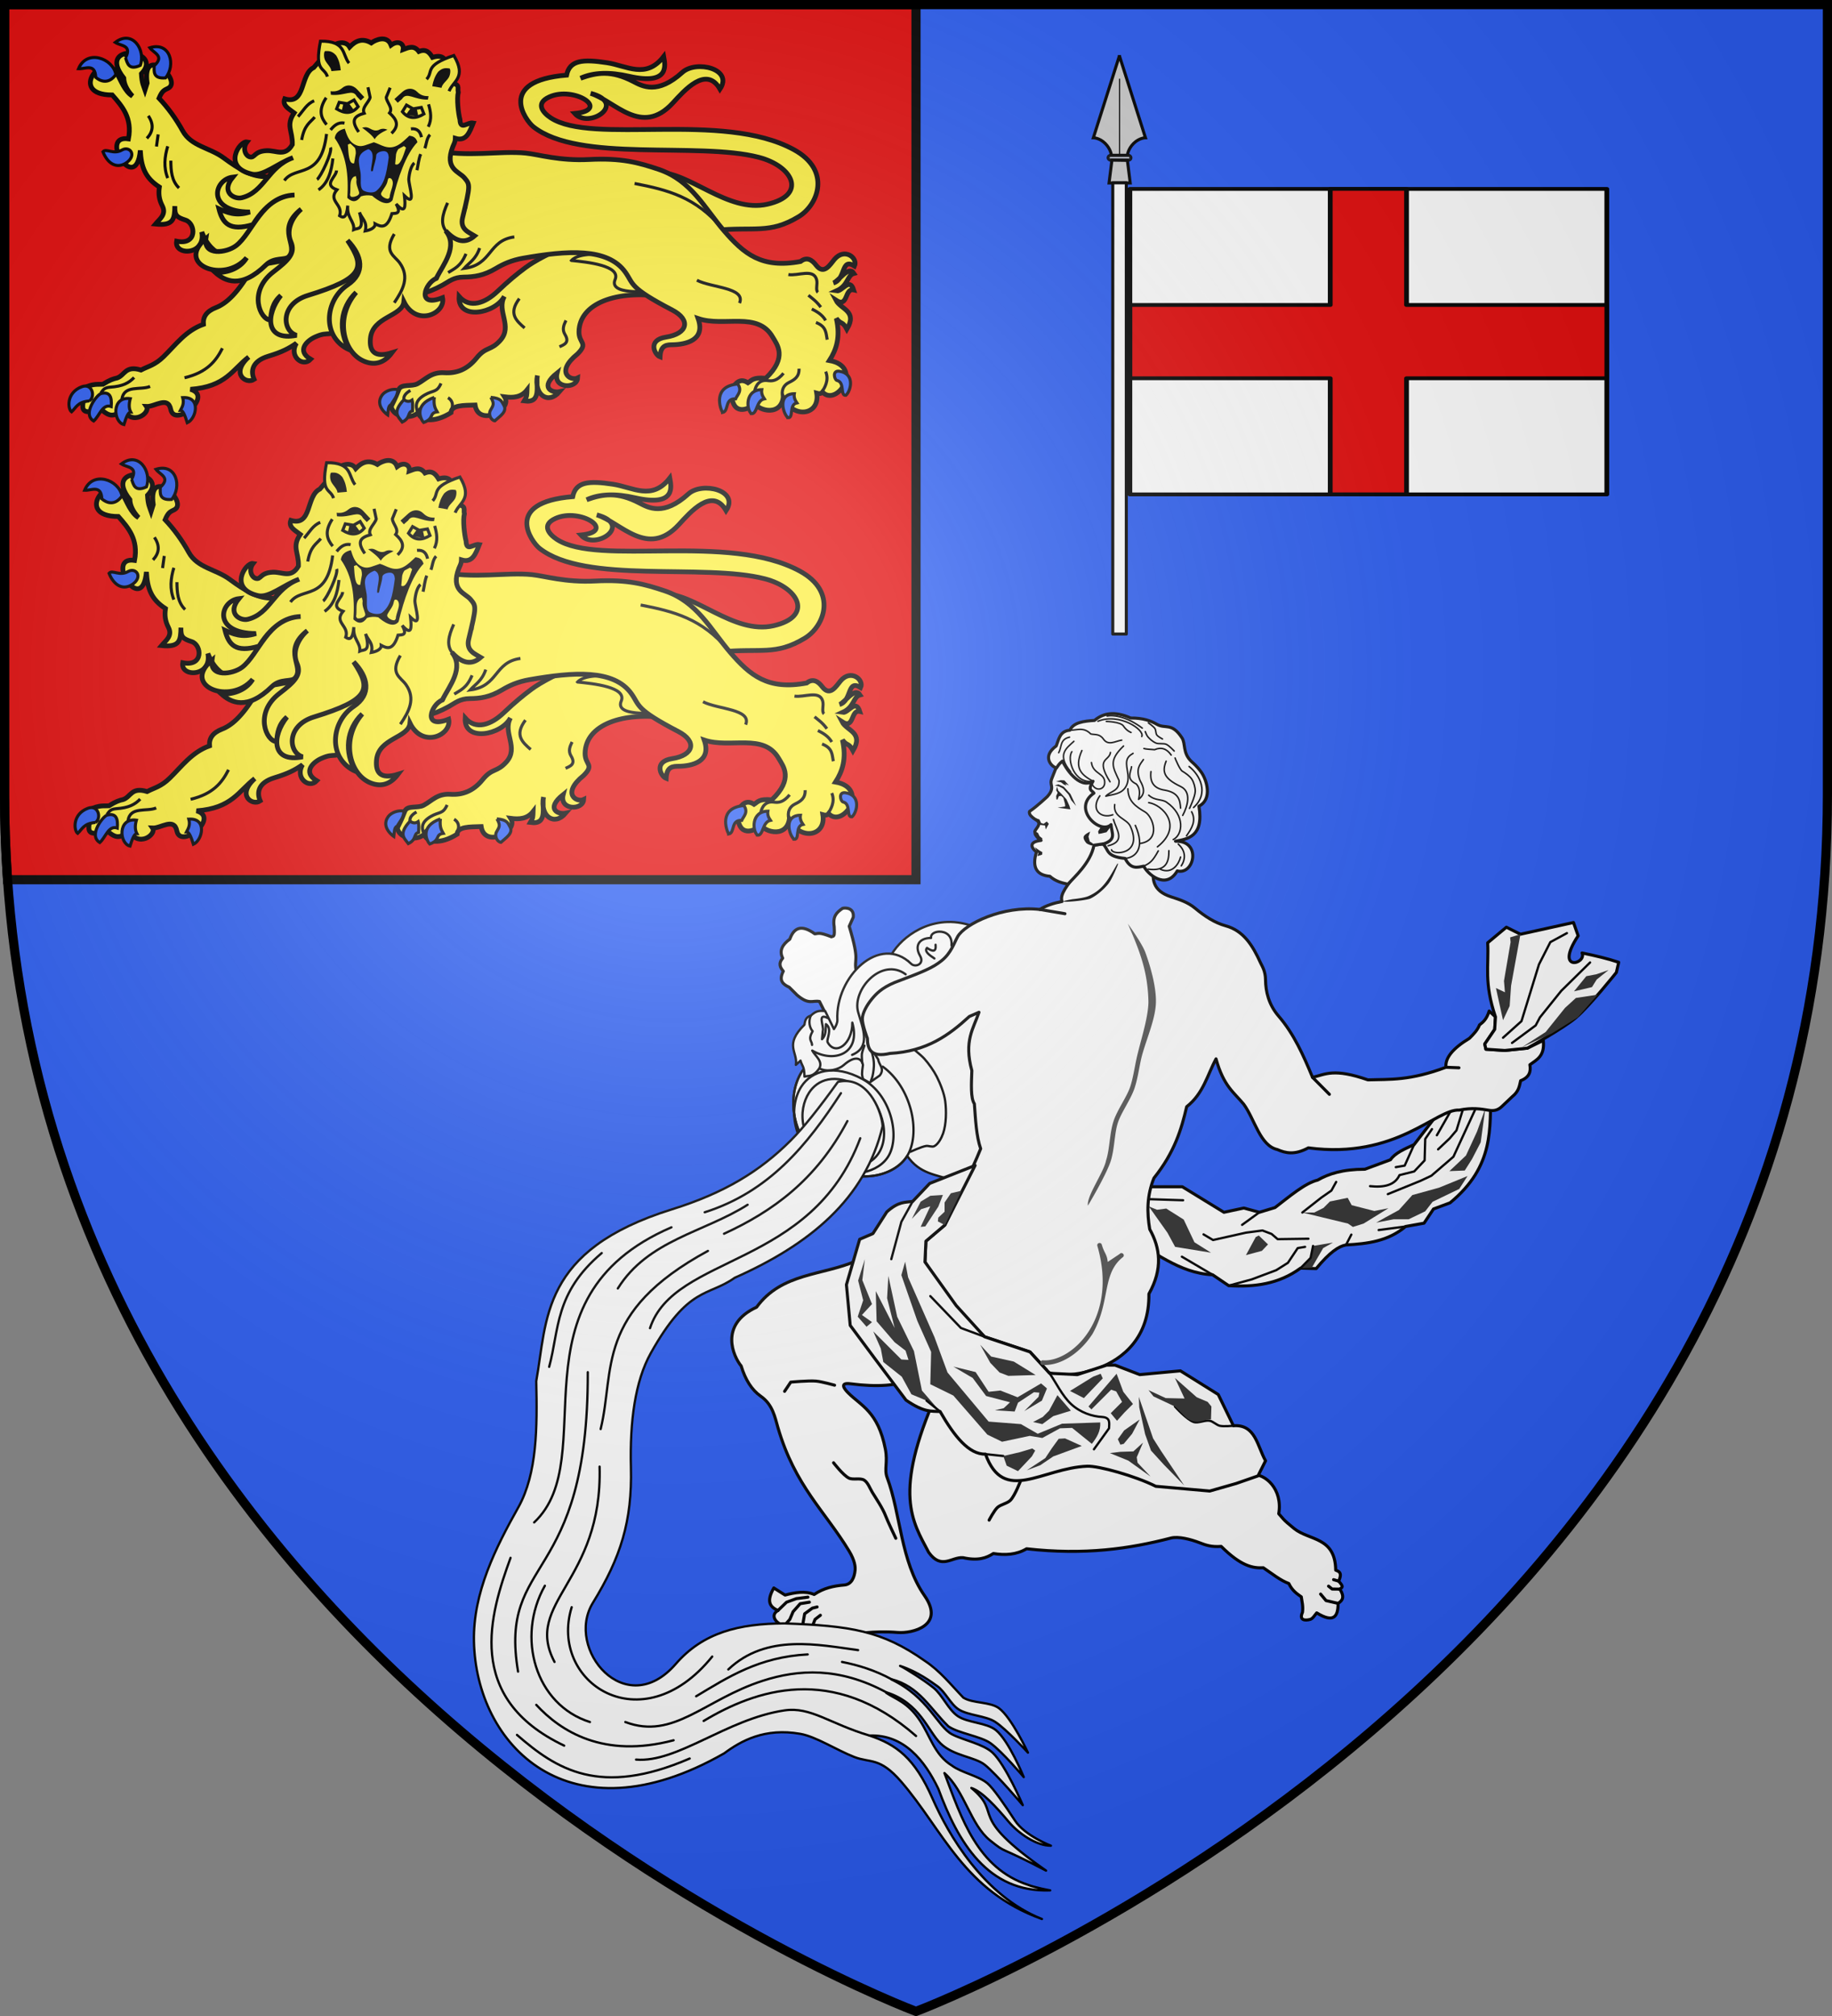 <svg xmlns="http://www.w3.org/2000/svg" xmlns:xlink="http://www.w3.org/1999/xlink" width="600" height="660" version="1.0"><rect width="100%" height="100%" fill="#808080" stroke="none"/><defs><g id="b"><path id="a" d="M0 0v1h.5z" transform="rotate(18 3.157 -.5)"/><use xlink:href="#a" width="810" height="540" transform="scale(-1 1)"/></g><g id="c"><use xlink:href="#b" width="810" height="540" transform="rotate(72)"/><use xlink:href="#b" width="810" height="540" transform="rotate(144)"/></g><g id="f"><path id="e" d="M0 0v1h.5z" transform="rotate(18 3.157 -.5)"/><use xlink:href="#e" width="810" height="540" transform="scale(-1 1)"/></g><g id="g"><use xlink:href="#f" width="810" height="540" transform="rotate(72)"/><use xlink:href="#f" width="810" height="540" transform="rotate(144)"/></g><path id="j" d="M-298.5-298.5h597V-40C298.5 246.31 0 358.5 0 358.5S-298.5 246.31-298.5-40z"/><path id="d" d="M2.922 27.673c0-5.952 2.317-9.844 5.579-11.013 1.448-.519 3.307-.273 5.018 1.447 2.119 2.129 2.736 7.993-3.483 9.121.658-.956.619-3.081-.714-3.787-.99-.524-2.113-.253-2.676.123-.824.552-1.729 2.106-1.679 4.108z"/><radialGradient id="h" cx="-80" cy="-80" r="405" gradientUnits="userSpaceOnUse"><stop offset="0" style="stop-color:#fff;stop-opacity:.31"/><stop offset=".19" style="stop-color:#fff;stop-opacity:.25"/><stop offset=".6" style="stop-color:#6b6b6b;stop-opacity:.125"/><stop offset="1" style="stop-color:#000;stop-opacity:.125"/></radialGradient></defs><path d="M-298.5-298.5h597V-40C298.5 246.31 0 358.5 0 358.5S-298.5 246.31-298.5-40z" style="fill:#2b5df2" transform="translate(300 300)"/><path d="M-298.5-298.5V-40c0 9.525.33 18.858.969 28H0v-286.5z" style="fill:#e20909;stroke:#000;stroke-width:3;stroke-opacity:1" transform="translate(300 300)"/><g transform="translate(300 300)"><g id="i"><path d="M950.052 887.227c16.067-.591 35.028 20.103 54.534 15.676 19.626-4.454 12.75-18.603-4.18-22.991-29.916-7.755-88.199 2.784-110.586-15.011-3.722-2.958-18.103-22.46 16.34-25.272 1.52-7.347 7.9-7.872 19.762-6.08 9.857 1.49 19.124 8.234 27.836-3.04.705 3.986 3.323 14.311-17.006 9.69-9.4-2.155-17.39-1.96-23.751.95 8.147-2.907 15.112-3.965 25.841 1.591 4.478 2.32 11.827 6.61 24.053-4.451 6.777-6.132 25.14-1.752 18.462 8.18-6.776-11.777-17.596.82-23.134 6.841-15.408 16.754-28.5-1.133-40.282-4.75 18.272 4.82-.806 17.746-7.79 9.88 17.93-1.765-.29-13.667-12.493-8.112-7.194 3.275-2.777 7.929.651 10.193 20.431 13.492 84.21-3.46 119.198 15.59 18.652 10.156 12.007 27.106 2.47 32.872-14.423 8.72-21.62 4.788-41.328 6.745z" style="fill:#fcef3c;fill-opacity:1;stroke:#000;stroke-width:2.338;stroke-miterlimit:4;stroke-dasharray:none;stroke-opacity:1;display:inline" transform="matrix(.668 0 0 .668 -719.749 -836.279)"/><path d="M285.644 328.948c-22.907-3.52-41.207 3.234-41.421 17.214-.09 5.81 4.78 5.423-.69 10.91-11.243 9.06-3.31 13.47 0 11.835-.327 5.42-12.108 5.39-10.07-2.455-8.868 7.083-2.451 9.976 1.194 9.18-5.516 6.518-12.742 1.63-10.876-7.953-.898 5.066 2.306 13.76-6.455 12.525 1.358-2.244 1.246-2.855 1.345-5.414-2.886 3.693-6.84 3.918-11.028 3.38 4.125 6.421-12.854 14.918-14.524 4.034-5.66.2-11.649-.03-11.835 3.765-8.407 5.286-15.238 4.042-16.138-.117-2.388 3.006-11.818 3.253-13.29-2.847.985-2.226 1.782-3.324 3.725-8.332 1.197-3.088 6.237-1.312 9.296-2.959 4.071-2.192 6.755-5.815 13.18-5.38 5.681.386 11.098-1.426 15.706-7.116 4.842-5.98 6.964-3.473 11.728-8.752 6.37-7.06-1.965-14.398 2.035-21.67-4.509 8.55-23 11.954-22.268.055 5.292 6.003 12.763 3.323 18.925-2.553 5.454-5.2 9.695-8.642 13.68-11.605 9.841-7.316 29.95-14.309 33.622-19.904z" style="opacity:1;fill:#fcef3c;fill-opacity:1;stroke:#000;stroke-width:2.344;stroke-linecap:butt;stroke-linejoin:miter;stroke-miterlimit:4;stroke-dasharray:none;stroke-opacity:1" transform="matrix(.666 0 0 .666 -273.031 -421.947)"/><path d="M234.62 353.564c2.283-1.029 5.158-2 2.712-6.041-1.497-2.474-.625-4.603.493-6.905M214.893 329.892c-5.578 7.385-1.45 10.888 2.59 14.425" style="opacity:1;fill:none;fill-opacity:1;stroke:#000;stroke-width:1.5;stroke-linecap:butt;stroke-linejoin:miter;stroke-miterlimit:4;stroke-dasharray:none;stroke-opacity:1" transform="matrix(.666 0 0 .666 -273.031 -421.947)"/><path d="M834.067 1204.946c-1.128-2.821-1.076-5.57 3.514-8.247 4.202-2.452 5.98-1.02 8.013-5.671M850.205 1205.063s2.93-4.454-1.159-7.008M827.352 1199.024c-.287-1.811 1.012-3.27 3.193-4.533" style="fill:none;fill-opacity:1;stroke:#000;stroke-width:1.5;stroke-linecap:butt;stroke-linejoin:miter;stroke-miterlimit:4;stroke-dasharray:none;stroke-opacity:1" transform="matrix(.666 0 0 .666 -718.733 -967.708)"/><g style="fill:#fcef3c"><path d="M824.38 1194.078c-.23 3.564-2.11 5.066-3.322 7.403-1.54.503-1.412 3.008-1.658 5.064 0 0-6.658-4.424-2.758-9.781 1.394-1.915 4.857-3.304 7.738-2.686zM827.352 1199.024c-5.901 6.281-2.75 8.456-.825 11.022 4.31-2.083 2.345-4.877 5.048-5.46 0-1.751.29-3.357-.206-5.356-1.34.933-2.678.782-4.017-.206zM842.288 1197.89c-.448 4.227.564 5.535 1.442 7.108-4.21.62-1.209 3.301-6.695 5.254-1.132-1.148-5.376-8.579 5.253-12.361zM870.101 1197.89c1.824 3.229 1.262 3.816-.198 6.378-1.136 1.995.272 4.922 2.155 5.16 2.425-2.212 6.27-4.546 4.436-7.649-1.086-1.838-1.244-3.455-6.393-3.889z" style="fill:#2b5df2;fill-opacity:1;stroke:#000;stroke-width:1.5;stroke-linecap:butt;stroke-linejoin:miter;stroke-miterlimit:4;stroke-dasharray:none;stroke-opacity:1" transform="matrix(.666 0 0 .666 -718.733 -967.708)"/></g><path d="m147.1 333.678-8.241-29.667-54.802 9.889c-7.528 13.556-13.463 18.507-18.336 20.396-4.65 1.802-6.486 4.548-6.18 8.24-8.713 3.1-13.59 10.035-19.573 15.864-4.338 4.227-7.448 4.681-11.125 6.593-7.779-2.366-7.856 2.534-11.743 3.914-1.814.379-3.87 1.062-7.005 3.09-2.698.158-4.603-.478-9.477 1.855 2.787 3.575-6.669 15.724 8.278 10.257 2.916 2.307 6.033 5.587 10.882-.162 4.678 9.074 13.852 2.029 11.743-1.03 4.066.21 10.604-5.348 11.95 1.442 1.827 9.22 21.32-6.52 9.683-9.889 17.448-1.257 20.613-9.71 28.637-15.864-9.136 8.25-1.132 13.577 2.678 10.98-1.73-3.938-1.204-8.9 7.005-11.392 6.844-2.077 10.134-3.834 13.803-6.386-3.853 6.39 3.111 11.996 7.005 7.889-7.084-4.175-1.975-9.128 2.31-11.01 7.306-3.209 4.593 1.092 17.88-5.738z" style="opacity:1;fill:#fcef3c;fill-opacity:1;stroke:#000;stroke-width:2.344;stroke-linecap:butt;stroke-linejoin:miter;stroke-miterlimit:4;stroke-dasharray:none;stroke-opacity:1" transform="matrix(.666 0 0 .666 -273.031 -421.947)"/><path d="M50.244 368.801c11.046-2.615 15.49-8.256 18.622-14.498" style="opacity:1;fill:none;fill-opacity:1;stroke:#000;stroke-width:1.5;stroke-linecap:butt;stroke-linejoin:miter;stroke-miterlimit:4;stroke-dasharray:none;stroke-opacity:1" transform="matrix(.666 0 0 .666 -273.031 -421.947)"/><path d="M678.295 1195.77c.863-.959 1.302-2.66 4.5-2.875 6.392-.43 9.314-2.117 11.873-4.75M688.668 1198.769c1.059-7.135 9.181-4.263 13.874-6.25" style="fill:none;fill-opacity:1;stroke:#000;stroke-width:1.5;stroke-linecap:butt;stroke-linejoin:miter;stroke-miterlimit:4;stroke-dasharray:none;stroke-opacity:1" transform="matrix(.666 0 0 .666 -718.733 -967.708)"/><path d="M752.526 1133.456c-9.304-4.476-19.324-3.361-24.57-16.857 2.144 11.58-13.673 11.81-12.372 4.54 10.354 2.102 9.403-8.74 4.419-10.373-4.297-1.407-5.467-2.188-5.303-6.893-.133 6.197-.424 9.8-9.544 8.837 2.014-2.445 5.587-4.707 3.358-9.014-1.621-3.133-1.89-5.97-1.414-9.191-7.099-4.564-8.936-9.98-9.368-18.03-2.103 22.42-20.827-7.882-5.833-5.655 1.939-10.248-2.988-15.92-7.954-21.564-22.55.001-3.76-23.069 2.651-9.899 1.25 1.992 3.5 8.284 7.247 10.429-2.902-3.194-4.166-6.115-4.242-8.838-14.09-17.862 20.255-14.168 8.661-2.121.25 4.685 1.073 5.934 1.768 7.954l1.06-3.358c-2.716-19.598 17.54-1.381 10.429 2.474-2.032 1.005-3.022 1.195-4.596 4.95 4.376 4.63 8.298 10.003 11.666 16.084 4.224 7.626 13.298 8.163 20.15 13.256 15.905 11.823 18.252 8.042 25.806 10.076z" style="opacity:1;fill:#fcef3c;fill-opacity:1;stroke:#000;stroke-width:2.344;stroke-linecap:butt;stroke-linejoin:miter;stroke-miterlimit:4;stroke-dasharray:none;stroke-opacity:1" transform="matrix(.666 0 0 .666 -718.733 -967.708)"/><path d="M43.515 262.068c.033 5.004.352 9.893 4.019 13.443M41.99 255c-1.576 5.22-2.103 10.44 0 15.66M32.428 240.034c2.931 4.288 2.283 7.905-.693 11.086M37.278 249.18l-.831 5.96" style="opacity:1;fill:none;fill-opacity:1;stroke:#000;stroke-width:1.5;stroke-linecap:butt;stroke-linejoin:miter;stroke-miterlimit:4;stroke-dasharray:none;stroke-opacity:1" transform="matrix(.666 0 0 .666 -273.031 -421.947)"/><path d="M240.537 311.152c7.562.76 24.382 2.456 21.453 9.37-1.974 4.658 4.306 5.611 8.753 5.918 4.096.283 4.97-1.166 5.548-2.096l-15.041-16.123c-4.767.128-16.663-1.426-20.713 2.931z" style="opacity:1;fill:#fcef3c;fill-opacity:1;stroke:#000;stroke-width:1.5;stroke-linecap:butt;stroke-linejoin:miter;stroke-miterlimit:4;stroke-dasharray:none;stroke-opacity:1" transform="matrix(.666 0 0 .666 -273.031 -421.947)"/><path d="M172.858 256.901c16.272 3.711 32.483.165 45.207 1.47 6.433.66 16.463 3.889 31.16 3.135 15.935-.816 24.236 1.507 34.168 4.843 16.07 5.397 22.638 19.178 32.142 30.181 9.81 11.36 18.57 18.711 37.66 15.105 3.264-2.604 5.864-.492 7.641 1.837 3.882 5.085 6.923-.412 9.039-2.9 5.016-5.898 11.642-.598 9.839 3.326-6.825-4.32-4.033 6.413-10.394 8.315 2.83-1.063 7.515-8.792 10.117-4.712-3.47.912-2.601 5.871-8.592 8.592 2.792.468 6.409-6.926 8.453-.485-4.59-1.02-2.602 9.088-8.73 5.058 2.393 4.601 10.78 5.205 5.404 14.274-2.209-4.204-2.817-2.101-5.197-5.335 2.133 9.3-.026 15.453-3.395 20.718 17 3.01 3.607 22.994-3.395 15.521-.586.727-1.516.936-2.841.554 1.714 10.704-11.243 12.853-16.491 2.356-1.789 9.94-13.979 5.292-13.72 2.218-1.15 2.174-9.275 6.97-11.225-.97-.342-2.412.688-5.28 1.386-8.038 2.079-2.307 4.157-2.07 6.236-.693 1.828-1.156 2.371-2.805 8.73-2.218 10.824-10.324 5.612-16.48 3.396-20.302-7.41-12.777-23.788-4.717-36.655-9.077 3.8 10.718-6.085 12.764-12.472 12.888-2.749.054-5.986-.075-6.236 5.96-2.591-.969-6.435-8.257 2.91-9.701 10.704-1.655 12.407-8.473 3.118-13.304-21.39-11.127-18.952-12.759-23.074-18.57-8.677-12.234-28.6-10.734-50.305-6.93-5.632.988-9.763 2.869-13.304 4.99-6.014 3.602-10.836 4.257-15.937 4.296-4.892.036-7.121 2.149-10.255 3.88-8.593 4.746-13.533 4.996-18.016 5.266z" style="opacity:1;fill:#fcef3c;fill-opacity:1;stroke:#000;stroke-width:2.344;stroke-linecap:butt;stroke-linejoin:miter;stroke-miterlimit:4;stroke-dasharray:none;stroke-opacity:1" transform="matrix(.666 0 0 .666 -273.031 -421.947)"/><path d="M347.192 318.067c4.626.81 12.32-3.103 13.875 2.437.651 2.32-.68 5.147.672 6.291M360.758 341.627c5.27 1.99 4.891 5.35 5.53 8.462M358.711 334.99c2.564 1.339 5.105 2.717 6.803 5.642M357.052 328.243c1.966 1.644 3.841 2.836 6.084 5.863" style="opacity:1;fill:none;fill-opacity:1;stroke:#000;stroke-width:1.5;stroke-linecap:butt;stroke-linejoin:miter;stroke-miterlimit:4;stroke-dasharray:none;stroke-opacity:1" transform="matrix(.666 0 0 .666 -273.031 -421.947)"/><path d="M1013.64 1198.053c-.796-3.47.219-6.078 3.042-7.467 2.687-1.322 5.123-2.73 4.977-6.802M999.814 1194.956c.52-2.993 2.372-5.863 6.415-5.31 2.282.312 4.655.23 7.798-3.595M1032.997 1195.121c.937-1.557 3.653-5.421 1.77-9.9" style="fill:none;fill-opacity:1;stroke:#000;stroke-width:1.5;stroke-linecap:butt;stroke-linejoin:miter;stroke-miterlimit:4;stroke-dasharray:none;stroke-opacity:1" transform="matrix(.666 0 0 .666 -718.733 -967.708)"/><path d="M302.218 320.846c7.048 3.731 24.16 3.592 20.961 11.263M271.558 273.292c16.26 3.161 30.08 6.615 43.047 22.128M212.429 299.572c-13.042 1.757-10.717 13.73-24.716 15.487 2.66-2.969 5.759-4.404 7.665-10.012M188.646 285.566c-.175-3.574 1.654-7.38-4.408-10.722-2.103-1.16-3.723-2.572-4.827-4.617M174.448 320.391c1.087-4.767 4.211-11.135-.702-18.898M179.892 317.092c3.02-1.965 6.135-2.907 8.76-9.229" style="opacity:1;fill:none;fill-opacity:1;stroke:#000;stroke-width:1.5;stroke-linecap:butt;stroke-linejoin:miter;stroke-miterlimit:4;stroke-dasharray:none;stroke-opacity:1" transform="matrix(.666 0 0 .666 -273.031 -421.947)"/><g style="fill:#fcef3c"><path d="M984.056 1205.332c3.22-.591.897-7.01 6.423-6.7.853-2 3.409-3.9 1.06-7.297-12.522 1.103-8.694 11.955-7.483 13.997zM998.2 1205.92c2.987.266 2.33-6.458 6.4-7.315-.898-1.325-1.567-2.736-1.257-4.514-8.366.121-7.596 9.741-5.143 11.829zM1016.2 1207.92c2.987.266.33-6.458 4.4-7.315-.898-1.325-1.567-2.736-1.257-4.514-8.366.121-5.596 9.741-3.144 11.829zM1044.685 1196.891c-2.988.266-.33-6.458-4.4-7.315-1.264-.39-2.444-5.09 1.257-4.514 7.852 1.224 5.596 9.742 3.143 11.83z" style="fill:#2b5df2;fill-opacity:1;stroke:#000;stroke-width:1.5;stroke-linecap:butt;stroke-linejoin:miter;stroke-miterlimit:4;stroke-dasharray:none;stroke-opacity:1" transform="matrix(.666 0 0 .666 -718.733 -967.708)"/></g><g style="fill:#fcef3c"><path d="M672.67 1199.644c3.086-2.075 1.446-8.84-3.624-7-7.906 2.87-7.003 11.082-5.124 12.374 2.263-2.063 2.81-4.842 8.748-5.374zM674.795 1209.518c-5.808-3.462 1.649-13.014 3.625-13.499 4.512-1.107 5.364 1.841 5 6.374-4.362-1.49-5.778 4.677-8.625 7.125zM692.793 1198.519c-9.373-1.274-8.4 11.588-3.125 12.748 1.004-3.25 2.043-6.156 3.375-6.124-.847-1.597-1.067-3.696-.25-6.624zM718.578 1198.02c9.123-.65 6.776 10.337 2.25 12.372-1.004-3.25-2.042-6.156-3.374-6.124.847-1.597 1.941-3.32 1.124-6.249z" style="fill:#2b5df2;fill-opacity:1;stroke:#000;stroke-width:1.5;stroke-linecap:butt;stroke-linejoin:miter;stroke-miterlimit:4;stroke-dasharray:none;stroke-opacity:1" transform="matrix(.666 0 0 .666 -718.733 -967.708)"/></g><g style="fill:#fcef3c"><path d="M675.814 1040.594c-.326-7.13-5.133-4.023-8.484-4.242 4.078-9.798 16.937-5.13 18.383 2.828-3.694 5.2-7.86 3.173-9.899 1.414zM688.717 1076.299c-4.294 2.473-7.742-1.065-9.368.884 2.43 6.08 6.85 8.264 11.136 5.656 2.686-1.635 3.565-3.886 2.828-5.48-.6-1.297-2.475-2.281-4.596-1.06zM690.461 1030.973c3.283-6.34-2.257-5.698-5.05-7.563 8.431-6.447 15.056 3.672 12.33 11.287-5.8 2.657-6.394-1.182-7.28-3.724zM704.563 1034.878c5.253-4.834-.172-6.126-2.159-8.833 10.128-3.174 12.892 8.6 7.725 14.823-6.357.513-5.603-3.298-5.566-5.99z" style="opacity:1;fill:#2b5df2;fill-opacity:1;stroke:#000;stroke-width:1.5;stroke-linecap:butt;stroke-linejoin:miter;stroke-miterlimit:4;stroke-dasharray:none;stroke-opacity:1" transform="matrix(.666 0 0 .666 -718.733 -967.708)"/></g><path d="M1172.954 1080.099c-12.387 4.486-13.966 16.923-25.146 19.67-3.71.912-10.505-2.74-4.404-10.161-9.468 1.146-13.252 17.148 8.39 17.177-6.997 2.314-11.585.052-15.248-1.609 1.77 7.023 5.142 11.258 16.722 7.796 7.511-12.005 15.036-14.305 20.478-14.554-16.125.57-20.638 18.799-28.78 24.94-4.78 3.604-16.075 5.053-14.818-3.499-15.27 12.755 9.09 22.377 20.041 9.436-3.461 5.83-10.852 7.611-15.505 7.142 4.71 4.206 12.64 8.467 25.005-3.647 4.09-4.006 9.38-2.096 11.226-4.081 5.13-5.516-6.69-13.264 6.13-23.346-4.01 3.45-7.744 9.927-5.096 16.062 2.424 5.613-1.102 9.013-8.642 14.806-12.6 9.681-6.454 23.56-1.446 23.653.518-4.176.857-8.375 5.163-12.08-7.377 9.218-7.966 22.707 7.731 19.593-7.112-2.07-8.222-15.37 5.53-19.603 27.522-8.473 28.446-13.612 19.525-27.062 7.301 7.56 8.82 15.974 0 21.897-11.14 7.481-12.981 25.57.91 31.905-5.531-9.429-4.61-20.614 3.315-28.238-10.65 12.46-6.316 29.105 3.373 33.602 5.365 2.49 10.287 1.348 14.257-3.951-8.762 2.715-11.135-.894-10.61-6.914.957-10.986 15.748-10.81 16.458-18.194 6.16 12.595 20.662 5.855 19.03-1.936-13.135 5.178-8.672-7.223-3.174-9.418 3.52-6.862 11.042-15.88 4.659-23.516 5.189 5.736 9.932 6.37 14.283 2.536-2.772-1.72-7.324-3.174-5.92-8.946 3.962-16.289 3.642-16.237.927-19.54-2.583-3.141-9.959-4.256-5.76-15.287.554-1.456 1.22-2.251 1.258-4.166 5.514 1.688 7.026-3.14 8.806-7.531-2.845-.56-6.308 3.824-6.53-1.688-.83-3.174-1.622-10.345-.823-13.392-.612-2.497 1.4-3.626-4.122-4.941-1.858-5.224.368-15.116-8.575-12.241-1.126-1.786-2.76-4.526-6.696-2.906-2.331-3.126-4.913-2.03-7.705-.972.5-2.774-2.42-4.756-5.963-2.143-1.932-4.934-7.337-2.817-9.733-1.081-4.472-2.604-7.755-.997-10.64 2.012-2.663-4.386-9.424-.854-10.151 1.43l-7.517 8.674c-6.874 3.285-3.717 18.527-14.26 15.365-1.282 3.326 2.138 4.947 4.659 6.894-4.265 6.19-.68 8.894-.907 15.589-3.604 6.24-7.824 2.768-12.717 3.005-6.34.307-5.56 3.863-8.36 2.998-2.014-.621-3.567-4.232-1.21-7.298-3.571-.658-12.433 12.403 2.431 15.812 5.507 1.262 12.787-5.48 20.151-8.053z" style="opacity:1;fill:#fcef3c;fill-opacity:1;stroke:#000;stroke-width:2.344;stroke-miterlimit:4;stroke-dasharray:none;stroke-opacity:1" transform="matrix(.666 0 0 .666 -985.252 -967.708)"/><path d="M179.718 297.646c-4.123-3.92-2.61-9.25-.097-14.828M153.391 331.92c4.235-6.31 7.66-12.535 2.728-19.515-2.573-3.643-8.088-5.333-2.728-14.27" style="opacity:1;fill:none;fill-opacity:1;stroke:#000;stroke-width:1.5;stroke-linecap:butt;stroke-linejoin:miter;stroke-miterlimit:4;stroke-dasharray:none;stroke-opacity:1" transform="matrix(.666 0 0 .666 -273.031 -421.947)"/><path d="M789.744 1040.24c-1.536-4.92-6.482-2.11-3.426-17.436 12.691-.173 10.619 6.61 14.036 10.807M838.51 1041.529c3.492-3.79-1.414-6.669 13.387-11.685 6.495 10.905-.416 12.501-2.341 17.559M794.214 1086.372c-.059 3.172-6.807 6.93.196 9.484-4.659 5.631 3.254 7.054 1.328 12.764 1.858 1.259 3.469 1.142 3.997-4.995-.57 5.98 3.375 7.588 2.93 11.778 2.029-.898 5.435.665 2.848-8.483.974 3.032 4.03 4.469 2.831 9.167 1.836-.308 5.005-1.309 4.843-3.505 2.96 1.572 5.888 2.615 8.27-5.01 2.164-.162 4.756.088 2.065-4.762 4.637 5.226 4.682 1.397 4.082-4.024 6.086 5.922 2.153-4.745 2.149-8.14.235-3.26 1.218-6.73 2.755-7.96" style="opacity:1;fill:#fcef3c;fill-opacity:1;stroke:#000;stroke-width:1.5;stroke-miterlimit:4;stroke-dasharray:none;stroke-opacity:1" transform="matrix(.666 0 0 .666 -718.733 -967.708)"/><path d="M821.255 1068.11c4.116-4 2.41-6.93-.961-10 1.866-2.526-1.445-5.15-1.622-7.7l1.913-4.736M789.126 1050.58c-4.123 6.333-2.433 10.012.211 13.255M783.497 1060.123c-2.358 2.8-5.115 3.837-6.428 11.249M783.228 1052.131c-3.652 1.41-5.437 5.006-7.939 7.762M789.306 1068.405c-2.637 22.545-15.285 15.326-20.744 22.895M791.266 1075.043c.966 2.332-4.856 14.615-6.637 15.749M785.334 1095.901c4.67-3.22 6.37-8.914 7.095-15.445M839.485 1053.846c1.03 3.587 1.738 7.202-.154 11.045M840.188 1068.78c-1.656 1.72-1.724 4.428-2.518 6.684M835.593 1078.318c-1.05 2.677-1.206 5.276-1.807 7.914M791.287 1066.422c1.673-1.996 3.601-3.943 6.86-3.358M830.8 1065.896c3.273-.327 4.627 1.456 5.186 4.114M805.125 1067.432c-3.966-5.705-2.302-7.781 2.7-9.2-1.399-2.812 2.3-5.302 2.917-7.783l-1.061-4.995M794.26 1056.078l1.27-3.213 4.025.682 3.287-1.839 2.01 3.271c-3.105 3.73-6.714 3.462-10.591 1.1z" style="opacity:1;fill:none;fill-opacity:1;stroke:#000;stroke-width:1.5;stroke-miterlimit:4;stroke-dasharray:none;stroke-opacity:1" transform="matrix(.666 0 0 .666 -718.733 -967.708)"/><path d="m796.717 1057.403.853-3.841 2.754-.241 2.705 3.728z" style="opacity:1;fill:#000;fill-opacity:1;stroke:none;stroke-width:1.5;stroke-miterlimit:4;stroke-dasharray:none;stroke-opacity:1" transform="matrix(.666 0 0 .666 -718.733 -967.708)"/><path d="m837.198 1058.583-1.27-3.214-4.025.682-3.286-1.839-2.01 3.272c3.104 3.729 6.713 3.462 10.59 1.099z" style="opacity:1;fill:none;fill-opacity:1;stroke:#000;stroke-width:1.5;stroke-miterlimit:4;stroke-dasharray:none;stroke-opacity:1" transform="matrix(.666 0 0 .666 -718.733 -967.708)"/><path d="m834.44 1059.606-.853-3.841-2.754-.241-2.705 3.728zM806.79 1065.324c2.342 1.761 4.73 3.5 6.184 5.665 1.407-2.314 3.85-3.513 6.313-4.69-1.263-.41-2.513-.847-4.463.219-1.59.508-2.827-.028-4.024-.683-1.986-1.106-2.815-.681-4.01-.51" style="opacity:1;fill:#000;fill-opacity:1;stroke:none;stroke-width:1.5;stroke-miterlimit:4;stroke-dasharray:none;stroke-opacity:1" transform="matrix(.666 0 0 .666 -718.733 -967.708)"/><path d="M798.272 1065.808c.945 3.04 1.975 6.062 4.578 7.604 2.745 1.628 4.486.925 7.23-.04l2.475-.868c1.738.51 3.184 1.395 5.159 2.04 5.277 1.722 8.497-1.668 12.344-5.29 1.635.273 3.213.687 3.958 3.21-5.703 5.84-9.681 17.695-12.269 28.527-2.694 3.426-7.458-.003-10.036-2.205-1.869-.352-3.701-.287-5.488.302-2.064 2.945-4.226 3.059-6.692.764.685-10.901-.341-21.117-6.19-29.402.333-2.497 2.067-3.979 4.93-4.642M791.28 1047.404l.152 1.748c6.88.773 10.696-3.154 12.733.814l1.937 2.011 1.783-1.665-3.61-3.877c-2.106-2.19-5.015-2.521-7.265-.622-1.569 1.324-3.302 1.905-5.73 1.591M839.473 1049.809l-.304 1.728c-6.922.17-10.38-4.074-12.756-.299l-2.105 1.835-1.631-1.815 3.934-3.547c2.29-1.998 5.216-2.074 7.292.013 1.448 1.456 3.123 2.186 5.57 2.085" style="opacity:1;fill:#000;fill-opacity:1;stroke:none;stroke-width:1.5;stroke-miterlimit:4;stroke-dasharray:none;stroke-opacity:1" transform="matrix(.666 0 0 .666 -718.733 -967.708)"/><path d="M809.906 1075.882c-6.582 2.483-4.565 6.886-3.88 11.565.438 2.985-.715 7.754 1.634 8.904 2.08 1.018 4.879 1.13 6.107.073 3.804-3.271 4.908-7.363 6.124-16.522-.153-1.423-.368-2.8-2.125-3.031-1.785-.112-3.825.745-4.02 1.968-.105 2.546-1.212 5.01-1.694 7.856l-.852.024c-.207-3.422 2.596-9.222-1.294-10.837" style="opacity:1;fill:#2b5df2;fill-opacity:1;stroke:none;stroke-width:1.5;stroke-miterlimit:4;stroke-dasharray:none;stroke-opacity:1" transform="matrix(.666 0 0 .666 -718.733 -967.708)"/><path d="m799.79 1073.619 1.213-.508 2.245 2.115c.395.984.456 1.889.444 2.776l-.832 4.847c-2.587.554-2.75-4.521-3.07-9.23M828.398 1075.159l-1.04-.805-2.716 1.462c-.636.849-.93 1.707-1.148 2.566l-.45 4.898c2.355 1.205 3.826-3.656 5.354-8.121" style="opacity:1;fill:#fcef3c;fill-opacity:1;stroke:none;stroke-width:1.5;stroke-miterlimit:4;stroke-dasharray:none;stroke-opacity:1" transform="matrix(.666 0 0 .666 -718.733 -967.708)"/><path d="M803.72 1089.11c-.184.094-1.002.334-1.002.334-2.512 1.914-1.277 5.966-1.887 8.966l.447.822c.979.353 2.022.025 3.08-.455.984-.585 1.16-1.246.886-1.951-.547-1.964-1.581-3.814-1.179-5.997z" style="opacity:.98;fill:#fcef3c;fill-opacity:1;stroke:none;stroke-width:1.5;stroke-miterlimit:4;stroke-dasharray:none;stroke-opacity:1" transform="matrix(.666 0 0 .666 -718.733 -967.708)"/><path d="M821.147 1090.418c2.06 2.394-.748 6.067-.775 9.128l-.608.71c-1.031.142-1.984-.395-2.92-1.085-.84-.776-.875-1.46-.46-2.092.943-1.807 2.57-3.434 2.94-5.584.229-1.328.628-1.78 1.823-1.077" style="opacity:1;fill:#fcef3c;fill-opacity:1;stroke:none;stroke-width:1.5;stroke-miterlimit:4;stroke-dasharray:none;stroke-opacity:1" transform="matrix(.666 0 0 .666 -718.733 -967.708)"/><path d="m796.302 1037.125-4.605.403c-.207-2.023-2.186-3.495-3.102-5.369-.711-1.457-.706-4.064.005-4.482 1.81-.077 3.388-.117 5.43 2.127 1.457 2.38 2.015 4.758 2.272 7.321M841.285 1044.941l4.552.803c.383-1.997 2.483-3.291 3.558-5.078.836-1.39 1.058-3.987.387-4.465-1.797-.235-3.365-.412-5.595 1.645-1.66 2.243-2.422 4.564-2.902 7.095" style="opacity:1;fill:#000;fill-opacity:1;stroke:none;stroke-width:1.5;stroke-miterlimit:4;stroke-dasharray:none;stroke-opacity:1" transform="matrix(.666 0 0 .666 -718.733 -967.708)"/></g><use xlink:href="#i" width="600" height="660" transform="translate(2 138)"/><g style="fill:#ccc;stroke:#000;stroke-width:.785;stroke-miterlimit:4;stroke-dasharray:none;stroke-opacity:1" transform="matrix(.478 0 0 .478 11.006 -322.085)"><path d="M116.25 84.125v.594L98.5 140.563s4.212-.008 8.125 3.906c3.913 3.913 4.25 8.156 4.25 8.156h10.937s.306-4.243 4.22-8.156 8.156-3.906 8.156-3.906l-17.75-55.844v-.594l-.094.281z" style="fill:#ccc;fill-rule:evenodd;stroke:#000;stroke-width:2.093;stroke-linecap:butt;stroke-linejoin:miter;stroke-miterlimit:4;stroke-dasharray:none;stroke-opacity:1"/><path d="M116.423 100.117v52.505" style="fill:#ccc;fill-rule:evenodd;stroke:#000;stroke-width:.785;stroke-linecap:butt;stroke-linejoin:miter;stroke-miterlimit:4;stroke-dasharray:none;stroke-opacity:1"/><rect width="15.654" height="3.261" x="108.596" y="152.622" ry="1.631" style="opacity:.9;fill:#ccc;fill-opacity:1;stroke:#000;stroke-width:2.093;stroke-miterlimit:4;stroke-dasharray:none;stroke-opacity:1"/><path d="m111.219 155.875-1.969 15.656h14.5l-1.937-15.5z" style="fill:#ccc;fill-rule:evenodd;stroke:#000;stroke-width:2.093;stroke-linecap:butt;stroke-linejoin:miter;stroke-miterlimit:4;stroke-dasharray:none;stroke-opacity:1"/></g><path d="M31.818-240.143h4.433v147.711h-4.433z" style="fill:#fff;fill-opacity:1;stroke:#000;stroke-width:1;stroke-linecap:round;stroke-linejoin:round;stroke-miterlimit:4;stroke-opacity:1" transform="translate(32.626 .001)"/><path d="M152.251-228.143h100v80h-100z" style="fill:#fff;fill-opacity:1;stroke:#000;stroke-width:1;stroke-linecap:round;stroke-linejoin:round;stroke-miterlimit:4;stroke-opacity:1" transform="matrix(1.562 0 0 1.25 -167.769 47.037)"/><path d="M194.26-228.153v30.4h-42v19.2h42v30.4h16v-30.4h42v-19.2h-42v-30.4z" style="fill:#e20909;fill-opacity:1;stroke:#000;stroke-width:1;stroke-linecap:round;stroke-linejoin:round;stroke-miterlimit:4;stroke-opacity:1" transform="matrix(1.562 0 0 1.25 -167.769 47.037)"/><path d="M79.583-617.483h13.634l13.634 8.366 6.507-1.394 5.113 1.394 5.113-1.55c4.86-3.734 9.873-8.01 13.944-8.985 3.596-2.059 8.196-3.56 15.493-3.564l8.366-3.098c1.484-2.202 4.66-3.558 7.747-4.958l12.394-16.113 12.705-1.704c-.274 12.407 1.268 24.864-13.324 36.874l-5.423 2.014-3.099 4.648-6.042 1.084c-5.733 4.853-12.568 5.663-19.521 6.043-2.352.417-5.35 2.387-9.761 7.746l-5.113-.155c-7.138 5.234-15.178 6.254-23.55 5.733l-5.267-3.564c-11.098-.508-19.101-7.825-28.353-12.394" style="opacity:1;fill:#fff;fill-opacity:1;stroke:#000;stroke-width:1;stroke-linecap:round;stroke-linejoin:round;stroke-miterlimit:4;stroke-dasharray:none;stroke-opacity:1" transform="translate(-6 706)"/><path d="m382.236-311.048 6.123 8.632 2.51 4.618 11.744 1.907-5.42-3.413-3.514-7.428-5.722-3.613-3.01.401zM432.525-309.04l14.956 3.613 1.606 1.104 3.513-1.104 8.13-5.019-4.617.904-7.427-1.907-1.305-2.41-5.822 1.205-2.108 2.108-3.011 1.506zM431.95-290.835l3.285-3.35.803-3.914 6.525-1.104-3.212 1.806-1.807 3.112-1.907 3.312zM414.056-295.088l3.212-5.922 1.003-.502 3.012 2.91-2.008 2.109zM456.716-305.728l5.721-1.104h4.919l5.42-2.61 2.41-3.112 8.732-4.215 2.71-4.216-9.335 3.814-8.733 2.41-4.416 4.918-4.417 2.409zM492.45-343.068l-1.506 11.041-2.81 5.42-2.41 3.815-5.018.2 5.42-5.119 3.614-7.829z" style="opacity:1;fill:#313131;fill-opacity:1;stroke:none;stroke-width:.75;stroke-linecap:round;stroke-linejoin:round;stroke-miterlimit:4;stroke-dasharray:none;stroke-opacity:1" transform="translate(-306 406)"/><path d="m489.238-342.968-7.227 15.659-7.227 6.223-3.413 1.606-10.84 4.417" style="opacity:1;fill:none;fill-opacity:1;stroke:#000;stroke-width:.75;stroke-linecap:round;stroke-linejoin:round;stroke-miterlimit:4;stroke-dasharray:none;stroke-opacity:1" transform="translate(-306 406)"/><path d="m474.984-336.343-2.208 3.212-.2 7.026-3.413 3.614-4.819 1.205c-1.462 3.245-4.967 4.108-9.636 3.613M408.4-285.102l7.563-2.056 8.03-3.012 3.814-2.409 3.212-4.818 2.41-.401M381.031-313.457l12.447.401M403.133-288.666l-10.056-5.92M431.95-290.835l3.285-3.35.803-3.914M446.824-298.426l1.753-3.388M400.17-301.885l3.123 1.846 10.789-2.413 5.394-.71 2.981 1.135 1.987 1.704 10.08-.142M432.525-309.04l6.257-4.91 3.265-2.272 1.561-2.84M466.345-304.469l-8.825 1.165M418.471-309.117l-5.667 4.11M476.992-329.718l3.814-3.614 2.209-2.61 2.308-7.528" style="opacity:1;fill:none;fill-opacity:1;stroke:#000;stroke-width:.75;stroke-linecap:round;stroke-linejoin:round;stroke-miterlimit:4;stroke-dasharray:none;stroke-opacity:1" transform="translate(-306 406)"/><path d="m469.134-331.272-3.083 6.874-2.911.502M481.409-342.767l-4.819 8.432" style="opacity:1;fill:none;fill-opacity:1;stroke:#000;stroke-width:.75;stroke-linecap:round;stroke-linejoin:round;stroke-miterlimit:4;stroke-dasharray:none;stroke-opacity:1" transform="translate(-306 406)"/><path d="m679.25 31.584-4.857-9.717c-2.317-.452-3.439 1.247-7.385-2.137l-2.526-2.527c-2.012-.93-3.548-2.146-1.943-5.246-.954-1.172-1.758-2.385-.195-4.276-1.248-2.478-.074-4.471 2.332-6.218 1.35-3.839 3.883-4.867 8.162-1.75 1.182-.027 1.192-.704 5.441.972.853-.291 1.117.124.925-3.303-.546-3.43.807-4.673 2.768-6.024 1.125-.265 3.854-.066 3.474 2.938l-1.313 2.948c3.66 12.258 1.404 9.987 2.308 14.907l3.11 4.858z" style="opacity:1;fill:#fff;fill-opacity:1;stroke:#000;stroke-width:1;stroke-linecap:round;stroke-linejoin:round;stroke-miterlimit:4;stroke-dasharray:none;stroke-opacity:1" transform="translate(-706 6)"/><path d="M312.676 450.513c-14.241 32.347-7.917 41.492-2.527 51.692 4.195 5.834 7.537 1.435 11.271 1.749 4.851 1.094 7.628.113 9.911-1.36 3.852.604 7.547.422 10.883-1.555 19.053 2.147 33.822-.023 47.222-3.498 2.518-.653 6.519.4 9.522 1.554 1.797.691 3.69 1.426 6.996 1.166 6.504 6.461 10.362 7.188 13.797 6.996 2.961 2 5.653 4.183 8.356 5.15 1.103 2.371 2.738 3.42 4.081 4.372.21 1.604.653 2.975.389 5.053-1.184 2.634.805 2.81 2.526 2.332.843-.234 1.425-1.315 2.138-2.138 5.652 3.491 7.008 1.124 6.995-3.109 1.368-.87 2.288-2.001.583-4.664.84-.682 1.33-.662-.388-2.623 1.404-3.019-.21-3.223-.972-3.595-.153-10.978-8.642-9.615-13.603-13.603-3.99-3.209-3.634-3.341-5.053-4.859 1.364-8.068-4.446-13.247-8.841-12.825z" style="opacity:1;fill:#fff;fill-opacity:1;stroke:#000;stroke-width:1;stroke-linecap:round;stroke-linejoin:round;stroke-miterlimit:4;stroke-dasharray:none;stroke-opacity:1" transform="translate(-306 -294)"/><path d="M329.949 491.659s1.63-3.125 2.717-4.135c1.07-.993 3.236-1.316 4.253-2.363 1.557-1.603 3.426-6.615 3.426-6.615M444.236 518.917l-3.95-.914-1.772-2.127M444.82 514.253l-2.526-.03-1.18-.946M444.43 511.63l-1.663-.48" style="opacity:1;fill:none;fill-opacity:1;stroke:#000;stroke-width:1;stroke-linecap:round;stroke-linejoin:round;stroke-miterlimit:4;stroke-dasharray:none;stroke-opacity:1" transform="translate(-306 -294)"/><path d="M716.313-4.156c-10.809.326-18.559 8.735-19.532 13.625L679.156 38.5c-4.652.494-8.268 2.834-10.437 6.156-5.51 8.437-3.604 23.95 9.656 31.594 9.238 5.326 20.625 2.842 24.75-3.812 4.085 5.914 9.446 6.039 14.438 7.874l10.937-3.906 2.25-33.781-4.719-44.875c-3.425-1.43-6.692-1.998-9.718-1.906" style="opacity:1;fill:#fff;fill-opacity:1;stroke:#000;stroke-width:.75;stroke-linecap:round;stroke-linejoin:round;stroke-miterlimit:4;stroke-dasharray:none;stroke-opacity:1" transform="translate(-706 6)"/><path d="M703.32 8.55c2.988 4.952 6.553 3.477 4.097-1.664" style="opacity:.568;fill:none;fill-opacity:1;stroke:#000;stroke-width:.75;stroke-linecap:round;stroke-linejoin:round;stroke-miterlimit:4;stroke-dasharray:none;stroke-opacity:1" transform="translate(-706 6)"/><path d="M704.231 71.053s3.466-1.627 5.067-1.889c.788-.13 1.948.445 2.662.086 1.372-.69 2.413-2.757 2.92-4.208 1.045-2.998 1.108-7.414.686-10.561-.336-2.512-1.601-5.727-2.748-7.986-.98-1.931-2.67-4.319-4.121-5.925-1.275-1.41-4.809-4.122-4.809-4.122" style="opacity:1;fill:none;fill-opacity:1;stroke:#000;stroke-width:.75;stroke-linecap:round;stroke-linejoin:round;stroke-miterlimit:4;stroke-dasharray:none;stroke-opacity:1" transform="translate(-706 6)"/><path d="M13.625-401c-1.553.04-2.903.84-2.687 2.063-4.3.043-5.334 2.916-3.63 5.808 1.613 2.74-1.534 3.987-2.901 2.652-10.197-9.957-24.887 4.212-24.157 18.414.042.825-.498 2.09-1.125 2.97L-23.75-375c-1.428-.07-2.797-.373-4.719 1.531-1.504.367-1.91 1.557-2.062 2.938-6.785 6.724-2.112 8.865-2.813 13.156l1.532-1.406c.427 1.75 1.286 1.77 1.28 5.25 1.506-.415 2.74.25 4.876-2.688 2.9 1.45 6.5.209 7.906-1.031 3.93-3.466 5.92-2.25 6.375-.125-.405 2.881-.383 3.228.034 4.63l2.094 1.182 3.372-2.343c1.774-2.236-.324-3.503-.5-5.25l-3.219-5 28.938-28.594-1.719-3.781c.31-3.3-2.004-4.52-4-4.469" style="opacity:1;fill:#fff;fill-opacity:1;stroke:#000;stroke-width:.75;stroke-linecap:round;stroke-linejoin:round;stroke-miterlimit:4;stroke-dasharray:none;stroke-opacity:1" transform="translate(-6 406)"/><path d="M-22.864-372.692c-3.72-1.915-1.136 2.79-1.664 4.225l-.256 2.689c1.415-1.396 1.148-3.213 1.28-4.93 2.285 1.573.072 5.034.56 5.922 2.56 4.653 8.156.542 8.083-6.434 2.912 10.25-6.012 13.368-13.124 9.155.95 1.775 3.567 3.42 2.329 5.846" style="fill:none;fill-opacity:1;stroke:#000;stroke-width:.75;stroke-linecap:round;stroke-linejoin:round;stroke-miterlimit:4;stroke-dasharray:none;stroke-opacity:1" transform="translate(-6 406)"/><path d="M-14.925-360.657c6.287-2.573 3.457-8.737 1.984-13.956-2.096-7.428 7.76-18.177 15.557-12.42M-28.05-363.922c-.027-1.41-1.445-1.557.193-4.481-.981-1.106-1.438-3.132-.612-5.066M-8.714-352.322c.352-.683.639-1.796.83-3.47.184-1.602.201-3.203-.704-6.145" style="fill:none;fill-opacity:1;stroke:#000;stroke-width:.75;stroke-linecap:round;stroke-linejoin:round;stroke-miterlimit:4;stroke-dasharray:none;stroke-opacity:1" transform="translate(-6 406)"/><path d="M-11.596-358.032s-.241-2.068-.128-2.945c.105-.822.832-2.689.832-2.689" style="fill:none;fill-opacity:1;stroke:#000;stroke-width:.75;stroke-linecap:round;stroke-linejoin:round;stroke-miterlimit:4;stroke-dasharray:none;stroke-opacity:1" transform="translate(-6 406)"/><path d="M12.41-396.7c.266 2.55-1.048 2.204-2.816 1.025-.945 1.152.704 2.305 2.432 3.457" style="opacity:1;fill:none;fill-opacity:1;stroke:#000;stroke-width:.75;stroke-linecap:round;stroke-linejoin:round;stroke-miterlimit:4;stroke-dasharray:none;stroke-opacity:1" transform="translate(-6 406)"/><path d="m726.627 25.403 5.252-2.007 9.252-5.118-4.921 4.725-3.825 3.498 2.227 2.784 1.392 3.897c-5.24 2.985.264.082-8.699 11.552-3.249-6.087.12-2.57-1.323-12.888z" style="opacity:1;fill:#555;fill-opacity:1;stroke:none;stroke-width:.5;stroke-linecap:round;stroke-linejoin:round;stroke-miterlimit:4;stroke-dasharray:none;stroke-opacity:1" transform="translate(-706 6)"/><path d="M804.264 40.656s1.878-5.323 2.573-7.639c.795-2.648 2.354-8.91 2.354-8.91s-.856 4.338-.841 6.22c.014 1.684.768 3.867.84 5.548.068 1.566-1.04 3.812-.336 5.212.918 1.824 1.665 3.89 2.858 5.548-.125 2.598 1.48 4.219 3.699 9.414 0 0-4.712-4.748-6.389-7.06-1.689-2.332-4.758-8.333-4.758-8.333" style="opacity:1;fill:#555;fill-opacity:1;stroke:none;stroke-width:1.5;stroke-linecap:round;stroke-linejoin:round;stroke-miterlimit:4;stroke-dasharray:none;stroke-opacity:1" transform="translate(-706 6)"/><path d="M748.75 142.478c-.085 3.617 33.9 3.29 33.529-24.872 4.625-8.29 3.683-15.062.274-21.161-.931-5.434-.975-10.966 1.375-16.764 6.774-8.473 8.993-15.97 10.718-23.36 5.526-4.352 6.72-10.328 9.618-15.665 2.485 8.985 5.902 10.981 9.07 14.84 3.639 4.993 5.329 13.56 10.993 14.84 2.708 1.179 5.651 1.889 10.168-.549 28.9 3.841 41.808-12.86 49.468-12.367 4.098-.834 6.973-.399 9.716.074 1.913.33 3.157-.264 4.21-1.261l3.388-3.21c2.166-1.74 2.346-3.481 2.748-5.222 2.891-1.113 3.415-3.014 3.023-5.221 2.257-1.668 4.953-2.787 4.397-7.97l-5.187 2.53-7.407.765-6.205-.413-.371-1.696 3.255-4.787.255-4.087-2.066-1.931c-.82 2.677-1.98 3.654-3.16 4.534-.626 1.703-1.956 3.053-3.298 4.398-5.552 3.347-8.006 6.5-7.695 9.481-11.824 4.424-18.294 3.907-25.559 4.122-11.223-3.899-13.877-1.799-18.138-.824-2.986-7.204-6.112-14.258-11.13-20.062-3.24-3.748-4.227-8.074-4.26-11.818-.026-2.964-1.165-4.564-1.649-5.633-2.583-5.713-5.591-10.504-11.405-12.093-3.533-.965-6.802-3.08-10.031-5.77-2.342-1.953-5.1-2.833-7.833-3.711-6.236-2.005-6.226-6.02-5.633-9.481l-8.932-5.36-6.046-2.748-4.672.687c-1.288 3.252-2.736 6.505-6.184 9.757-2.213 3.061-5.176 6.29-4.26 8.657-2.765.532-5.249 1.346-7.282 2.61-12.032-1.36-24.585 4.724-26.933 8.932-1.082 1.94-2.136 5.38-5.222 7.833-2.985 2.372-5.702 3.497-15.39 7.145-4.297 1.786-6.106 3.783-7.42 5.359-1.717 2.059-3.1 4.633-3.16 6.458-.067 1.999 1.649 6.459 1.649 6.459.045 3.648 1.205 6.378 7.42 4.946 12.035-.652 19.36-6.014 25.97-12.092l3.161-1.374c-1.802 5.344-5.008 9.283-2.336 19.1-.157 4.374-.437 8.963.824 10.856.389 5.2.618 10.558 2.062 14.703-2.928 7.35-7.824 16.67-11.736 25.004l-6.197 5.268-.31 6.817c5.854 9.032 11.906 17.798 19.522 24.48l14.873 4.957z" style="opacity:1;fill:#fff;fill-opacity:1;stroke:#000;stroke-width:1;stroke-linecap:round;stroke-linejoin:round;stroke-miterlimit:4;stroke-dasharray:none;stroke-opacity:1" transform="translate(-706 6)"/><path d="m835.87 46.702 5.521 5.56" style="opacity:1;fill:none;fill-opacity:1;stroke:#000;stroke-width:1;stroke-linecap:round;stroke-linejoin:round;stroke-miterlimit:4;stroke-dasharray:none;stroke-opacity:1" transform="translate(-706 6)"/><path d="m879.566 43.404 4.26.171" style="fill:none;fill-opacity:1;stroke:#000;stroke-width:1;stroke-linecap:round;stroke-linejoin:round;stroke-miterlimit:4;stroke-dasharray:none;stroke-opacity:1" transform="translate(-706 6)"/><path d="M677.71 73.634c-10.038-5.938-10.478-16.174-6.715-21.936 2.736-4.189 8.34-6.59 16.565-1.94 5.435 3.073 10.548 13.963 6.566 21.19-2.657 4.822-9.352 6.865-16.415 2.686" style="opacity:1;fill:none;fill-opacity:1;stroke:#000;stroke-width:.75;stroke-linecap:round;stroke-linejoin:round;stroke-miterlimit:4;stroke-dasharray:none;stroke-opacity:1" transform="translate(-706 6)"/><path d="M676.467 75.747c-10.96-6.318-12.53-19.123-7.976-26.096 3.31-5.068 10.664-7.47 20.042-2.347 9.067 4.953 12.235 18.096 8.675 24.785-3.13 5.88-12.875 8.193-20.741 3.658" style="opacity:1;fill:none;fill-opacity:1;stroke:#000;stroke-width:.75;stroke-linecap:round;stroke-linejoin:round;stroke-miterlimit:4;stroke-dasharray:none;stroke-opacity:1" transform="translate(-706 6)"/><path d="M695.106 43.188c9.311 6.767 12.366 21.089 8.352 28.63-3.787 7.116-15.578 9.914-25.097 4.426-13.26-7.644-15.16-23.138-9.65-31.575" style="opacity:1;fill:none;fill-opacity:1;stroke:#000;stroke-width:.75;stroke-linecap:round;stroke-linejoin:round;stroke-miterlimit:4;stroke-dasharray:none;stroke-opacity:1" transform="translate(-706 6)"/><path d="M286.441 406.79c-10.98 4.822-24.442 3.858-32.647 15.157-12.523 5.785-7.488 16.34-5.053 19.238 1.355 4.48 3.45 7.839 6.413 9.911 3.957 2.767 4.634 6.875 5.636 10.3 5.584 19.097 15.393 27.312 23.32 40.42 1.896 3.137 2.034 5.176 1.942 6.219-.218 2.485-1.222 4.668-3.497 4.858-3.496.292-6.821 1.005-9.911 3.11-2.908-1.26-6.366-.65-9.522.193l-3.693-2.332c-2.69 4.707-1.015 6.297 1.36 7.385-3.251 1.865.519 5.24 2.333 4.664 1.196.751 1.304 2.436 4.858 1.166.828 1.766 2.34 1.137 3.886.389 1.282 1.03 2.631 1.458 4.276-.778.56 1.837 2.085 2.882 4.47 2.72 6.175-.415 11.238-1.635 19.432-.97 4.676.378 15.604-2.199 8.745-12.05-7.864-11.293-7.79-26.8-12.243-38.67-1.025-2.734.273-4.948-.583-9.329-2.412-12.35-7.994-14.162-12.242-18.46-.685-.693-3.262-3.437.777-2.916 9.035 1.166 15.448.583 19.821-1.36" style="opacity:1;fill:#fff;fill-opacity:1;stroke:#000;stroke-width:1;stroke-linecap:round;stroke-linejoin:round;stroke-miterlimit:4;stroke-dasharray:none;stroke-opacity:1" transform="translate(-306 -294)"/><path d="m260.79 521.249 2.817-2.72 3.207-1.167 3.79-.485M263.122 525.913l1.554-1.75 1.07-2.525 2.331-2.624 3.012-.486M267.98 527.079l.972-1.458.582-3.303 2.527-1.846 1.554-.389M271.866 527.468l.39-1.555.68-1.75 1.748-1.36M279.002 472.885s3.106 4.07 5.012 5.012c1.36.672 3.725-.135 5.012.668 1.227.765 1.916 2.778 2.673 4.01 1.387 2.256 3.408 5.207 4.344 7.685.687 1.82 3.341 7.35 3.341 7.35M262.963 449.496l2.005-3.008s5.856-.558 8.354-.334c1.84.165 6.014 1.337 6.014 1.337" style="opacity:1;fill:none;fill-opacity:1;stroke:#000;stroke-width:1;stroke-linecap:round;stroke-linejoin:round;stroke-miterlimit:4;stroke-dasharray:none;stroke-opacity:1" transform="translate(-306 -294)"/><path d="M-116.969 47.906c-.823-.018-1.68.068-2.594.282-6.14 8.507-11.142 14.87-15.5 19.218-10.091 10.07-21.709 17.155-38.937 22.531-43.048 13.436-40.732 36.19-44.375 56.22.351 15.211.293 30.157-5.812 41.218-7.532 13.398-14.875 28.039-14.594 43.844.603 33.911 30.989 65.904 81.969 36.781 5.49-4.069 13.252-8.422 24.906-6.375 5.178.91 11.805 5.27 17.656 7.563 5.323 2.086 8.337-.07 15.375 8.062 13.77 15.91 20.53 35.81 46.125 45-19.114-7.558-30.714-27.775-35.844-39.437-5.867-13.34-11.88-17.692-20.656-20.625 11.358-.418 18.102 8.197 22.563 17.406 6.409 17.374 16.084 34.045 36.625 33.281 0 0-5.112-.943-7.157-1.781-16.613-5.428-21.895-21.76-27.468-36.625 6.633 5.825 8.563 16.94 14.937 22.031 5.838 4.664 1.906 1.29 18.344 9.906-26.668-18.681-13.748-18.105-24.469-27.062 3.59 1.18 8.125 6.201 12.25 11.094 3.145 3.73 9.047 7.874 13.813 7.812 0 0-8.534-3.246-11.813-8.281-3.311-5.085-7.114-10.592-9-12.156-2.997-2.488-8.471-3.454-11.594-5.782-5.684-3.444-7.11-9.65-10.5-14.75-4.066-6.118-8.082-7.017-11.062-9.094l.062-.156c11.08 3.449 13.634 12.757 17.813 16.781 4.244 4.084 11.203 4.34 14.469 6.97 3.91 3.146 12.406 13.187 12.406 13.187s-5.662-13.314-9.969-17.25c-3.027-2.767-9.508-4.017-13.156-5.906-4.89-2.532-7.674-12.111-19.906-18l.03-.063c9.136 2.36 12.688 9.64 18.626 15.406 3.239 2.28 10.59 3.233 13.812 5.531 3.859 2.753 10.875 11.094 10.875 11.094s-4.826-11.876-9.125-15.375c-3.021-2.46-9.265-2.372-12.5-4.594-3.083-2.118-5.027-6.904-7.906-9.25-2.96-2.412-9.09-6.29-10.969-7.187 5.918 1.939 10.357 5.346 12.188 6.625 2.529 1.766 4.4 5.965 7 7.625 3.114 1.989 8.836 2.053 11.937 4.063 3.713 2.405 10.75 10.093 10.75 10.093s-5.298-11.42-9.468-14.531c-2.932-2.187-8.583-1.537-11.688-3.469-4.11-4.26-7.605-8.735-12.594-12.031-14.013-9.905-24.45-11.5-45.906-12.281-15.045.053-26.75 2.99-35.687 13.281-16.511 19.011-36.365-5.003-27.157-20 9.08-14.787 12.916-26.683 12.469-44.344-.381-15.076 1.382-28.259 6.5-37.406 12.375-22.115 18.761-18.469 27.5-24.687 24.362-10.81 42.806-25.737 48.438-49.657-.266-4.357-4.074-14.572-12.032-14.75" style="fill:#fff;fill-opacity:1;stroke:#000;stroke-width:.75;stroke-linecap:round;stroke-linejoin:round;stroke-miterlimit:4;stroke-dasharray:none;stroke-opacity:1" transform="translate(94 6)"/><path d="M-116.472 61.013c-10.207 19.362-24.609 29.635-40.403 36.89M-162.145 103.525c-37.106 20.127-30.404 39.07-35.134 58.321" style="fill:none;fill-opacity:1;stroke:#000;stroke-width:.75;stroke-linecap:round;stroke-linejoin:round;stroke-miterlimit:4;stroke-dasharray:none;stroke-opacity:1" transform="translate(94 6)"/><path d="M-112.256 66.634c-15.999 42.739-60.855 37.82-68.862 62.187M-174.09 95.795c-54.143 23.357-22.263 75.3-44.972 96.618" style="fill:none;fill-opacity:1;stroke:#000;stroke-width:.75;stroke-linecap:round;stroke-linejoin:round;stroke-miterlimit:4;stroke-dasharray:none;stroke-opacity:1" transform="translate(94 6)"/><path d="M-191.658 115.821c9.931-15.918 28.282-18.365 42.512-27.404M-163.2 90.877c21.162-6.711 33.642-22.104 44.62-38.999M-201.495 143.226c.164 70.105-29.268 59.734-22.837 98.022" style="fill:none;fill-opacity:1;stroke:#000;stroke-width:.75;stroke-linecap:round;stroke-linejoin:round;stroke-miterlimit:4;stroke-dasharray:none;stroke-opacity:1" transform="translate(94 6)"/><path d="M-226.791 204.007c-6.638 18.214-15.348 45.846 17.566 61.484M-197.63 174.143c1.04 37.825-25.1 44.38-14.757 63.943" style="fill:none;fill-opacity:1;stroke:#000;stroke-width:.75;stroke-linecap:round;stroke-linejoin:round;stroke-miterlimit:4;stroke-dasharray:none;stroke-opacity:1" transform="translate(94 6)"/><path d="M-215.549 213.142c-9.477 16.792-3.167 38.952 14.757 44.62M-196.928 104.227c-15.495 13.111-13.871 25-17.215 37.242" style="fill:none;fill-opacity:1;stroke:#000;stroke-width:.75;stroke-linecap:round;stroke-linejoin:round;stroke-miterlimit:4;stroke-dasharray:none;stroke-opacity:1" transform="translate(94 6)"/><path d="M-206.765 220.168c-7.618 24.563 22.873 44.863 46.025 16.162M-155.47 240.546c12.538-11.902 29.698-8.021 42.512-6.324M-103.719 248.031c-15.5-8.375-28.845-7.52-40.447-3.783-19.13 6.16-29.222 19.486-45.032 13.513" style="fill:none;fill-opacity:1;stroke:#000;stroke-width:.75;stroke-linecap:round;stroke-linejoin:round;stroke-miterlimit:4;stroke-dasharray:none;stroke-opacity:1" transform="translate(94 6)"/><path d="M-93.986 262.329c-27.372-23.954-52.669-15.055-69.565-4.92" style="fill:none;fill-opacity:1;stroke:#000;stroke-width:.75;stroke-linecap:round;stroke-linejoin:round;stroke-miterlimit:4;stroke-dasharray:none;stroke-opacity:1" transform="translate(94 6)"/><path d="M-109.25 262.188c-13.111-3.913-19.205-9.512-27.834-8.232-18.935 2.81-35.051 17.233-48.601 16.102" style="fill:none;fill-opacity:1;stroke:#000;stroke-width:.75;stroke-linecap:round;stroke-linejoin:round;stroke-miterlimit:4;stroke-dasharray:none;stroke-opacity:1" transform="translate(94 6)"/><path d="M-224.683 261.977c12.883 11.203 27.102 20.475 56.565 7.73" style="fill:none;fill-opacity:1;stroke:#000;stroke-width:.75;stroke-linecap:round;stroke-linejoin:round;stroke-miterlimit:4;stroke-dasharray:none;stroke-opacity:1" transform="translate(94 6)"/><path d="M-218.36 252.14c7.932 8.57 21.893 17.689 44.972 11.594M-102.031 243.75c-5.4-2.932-10.798-4.6-16.197-5.664M-166.01 249.33c10.477-6.27 20.61-12.885 36.539-13.703" style="fill:none;fill-opacity:1;stroke:#000;stroke-width:.75;stroke-linecap:round;stroke-linejoin:round;stroke-miterlimit:4;stroke-dasharray:none;stroke-opacity:1" transform="translate(94 6)"/><path d="m25.357-624.455-14.873 5.887-5.578 5.888c-2.476.365-4.606-.05-8.471 3.44l-4.543 7.095-4.338 1.86-4.338 14.873 1.239 13.324 8.056 10.845 10.226 13.634c6.018 4.114 8.297 3.555 11.155 3.719 4.619 8.038 9.434 14.115 14.874 13.943 5.952 16.504 18.507 4.56 33.292 3.954 3.751-.153 15.712 3.196 22.483 6.582l17.662 1.55 8.676-2.48 7.127-2.479 2.48-4.957c-2.716-4.752-3.272-12.021-10.536-11.465l-4.958-10.226-12.395-7.747-13.324 1.24-8.056-3.099h-2.789l-9.606 3.099-9.086-.447-6.407-6.99-14.873-4.958-9.296-10.225L8.934-592.85l.31-6.817 6.197-5.268z" style="opacity:1;fill:#fff;fill-opacity:1;stroke:#000;stroke-width:1;stroke-linecap:round;stroke-linejoin:round;stroke-miterlimit:4;stroke-dasharray:none;stroke-opacity:1" transform="translate(-6 706)"/><path d="m2.443-592.948.961 5.084 8.657 19.65 4.26 11.542 13.466 16.077 10.581.825 5.497 3.16 7.97-3.298 12.504-.412c.194 2.78-1.13 4.953-2.748 7.008l-6.459-5.221-3.985.137-5.77 3.16-4.123-.687-9.07 1.924-4.809-2.336-11.13-12.78-7.558-3.71.275-10.58-4.534-10.168-5.222-14.978zM13.892-543.89l-5.953-6.873-2.61-12.917-5.497-11.267-2.886-13.33-.412 7.283 2.473 9.757-6.183-12.093.275 9.894 5.908 6.87 3.573 2.749.962 3.023-2.336-.137-9.207-9.207 2.474 5.634.824 4.397 6.046 4.81 3.16 5.77 4.948 2.062zM4.641-606.964l2.886-5.634 3.16-1.924 4.123-.275-1.512 3.848-4.26 6.458-1.511.137 3.16-6.733-3.023.962zM20.856-616.17l-3.436.824-2.06 3.023v3.023l-2.062 1.923-.137 1.237 2.28 1.206z" style="fill:#313131;fill-opacity:1;stroke:none;stroke-width:.75;stroke-linecap:round;stroke-linejoin:round;stroke-miterlimit:4;stroke-dasharray:none;stroke-opacity:1" transform="translate(-6 706)"/><path d="m41.467-544.03 5.772-3.435 1.649-3.985-1.924-1.649-7.695 4.535-5.634-2.2-3.848.413-4.26-6.458-7.282-1.787 6.32 3.71 4.398 5.91 7.832 2.06-2.06 1.924-2.886.687 6.458.413 1.1-2.886 5.22-3.435 1.787.137-.275 1.374zM45.178-555.847l-7.146-4.397-7.42-1.65-3.573-3.847 3.298 5.909 3.023 3.16 2.886 1.1z" style="fill:#313131;fill-opacity:1;stroke:none;stroke-width:.75;stroke-linecap:round;stroke-linejoin:round;stroke-miterlimit:4;stroke-dasharray:none;stroke-opacity:1" transform="translate(-6 706)"/><path d="M49.736-556.422c2.17 3.134 4.14 7.347 7.016 10.042 3.058 2.864 7.048 4.12 10.274 4.274 2.778.214 2.22 2.097 2.199 3.71l-4.947 6.87M109.95-539.242s-3.15.325-4.449.022c-1.077-.252-2.212-1.438-3.298-1.65-1.542-.3-3.722.884-5.221.413-2.291-.72-6.184-5.084-6.184-5.084M4.906-612.68l-3.7 6.678-3.298 12.23M28.456-568.37l-7.738-2.867-10.03-10.444M28.766-529.947l5.83.62M13.892-543.89l-4.441-3.575" style="fill:none;fill-opacity:1;stroke:#000;stroke-width:.75;stroke-linecap:round;stroke-linejoin:round;stroke-miterlimit:4;stroke-dasharray:none;stroke-opacity:1" transform="translate(-6 706)"/><path d="m90.798-554.885 7.146 6.32 3.572 1.512 1.237 1.512-.137 4.223c-2.533-.227-4.13 2.236-7.97-.415l-3.848-3.808-7.008-3.298-1.649-2.061 5.634 2.61 6.184.138zM71.698-556.26l2.199 5.91 3.16 3.984-2.748 2.748-2.474 2.749-2.06-2.474 3.71-3.71-1.924-3.435-1.65-.55-6.458 6.458-.962-.961zM56.445-550.626l7.558-4.672 2.473-.962.687 1.512-6.183 6.458zM34.597-529.327l5.359-1.237 4.122-1.236.962.687-1.1 1.924-4.534 4.809-3.71-1.786zM42.292-524.655l6.046-3.985 2.199-3.298 2.198-3.023 2.061-.137 5.497 2.473-9.344 3.436-4.26 2.885zM44.353-540.457l3.023.687 3.573-2.611 5.771-1.786-4.397-5.085-2.748 5.085-2.061 2.06zM79.256-541.282l-5.085 3.573-2.06 2.886.824 1.786 1.099-.275 2.748-3.298zM-10.749-593.773l-2.198 7.008 1.648 6.458-1.786 5.36 2.886 3.297 1.786-1.511-3.298-2.336 3.298-3.573-3.16-7.832zM80.355-533.724l-3.16 2.886-4.26.137-3.436.412 6.046 2.474 7.283 5.221-4.26-4.534-.274-1.787z" style="fill:#313131;fill-opacity:1;stroke:none;stroke-width:.75;stroke-linecap:round;stroke-linejoin:round;stroke-miterlimit:4;stroke-dasharray:none;stroke-opacity:1" transform="translate(-6 706)"/><path d="m378.98-248.702 4.673 13.604 2.61 4.122 7.558 11.268-6.596-6.733-4.26-4.672-1.923-5.36-1.924-8.794z" style="opacity:1;fill:#313131;fill-opacity:1;stroke:none;stroke-width:.75;stroke-linecap:round;stroke-linejoin:round;stroke-miterlimit:4;stroke-dasharray:none;stroke-opacity:1" transform="translate(-306 406)"/><path d="m192.275-664.204 3.255-4.787.255-4.087c-3.835-11.302-2.133-16.641-2.554-24.266l6.13-5.108 4.598 2.299 17.37-3.832 1.532 4.343c-7.98 12.06 2.905 9.303 1.277 5.619 4.365.9 8.512 1.874 12.005 3.065l-.766 3.32s-8.72 10.967-13.282 14.816c-4.29 3.618-15.837 9.961-15.837 9.961l-7.407.766-6.205-.413z" style="fill:#fff;fill-opacity:1;stroke:#000;stroke-width:1;stroke-linecap:round;stroke-linejoin:round;stroke-miterlimit:4;stroke-dasharray:none;stroke-opacity:1" transform="translate(-6 706)"/><path d="m503.96-400.153-3.065 16.841-.465 6.663-2.169 4.647-2.324-10.535 2.944 1.395-.31-3.719 2.169-12.704-.155-1.55zM504.458-363.17l7.747-4.958 6.352-7.902 3.564-3.253 7.126-1.085-6.507 7.437-8.521 5.268z" style="opacity:1;fill:#313131;fill-opacity:1;stroke:none;stroke-width:.75;stroke-linecap:round;stroke-linejoin:round;stroke-miterlimit:4;stroke-dasharray:none;stroke-opacity:1" transform="translate(-306 406)"/><path d="m519.177-400.509-5.423 2.944-3.718 7.282-5.733 18.591-6.042 5.423M526.769-390.903l-9.451 9.296-6.972 8.676-1.395 2.634-7.746 5.732" style="opacity:1;fill:none;fill-opacity:1;stroke:#000;stroke-width:.75;stroke-linecap:round;stroke-linejoin:round;stroke-miterlimit:4;stroke-dasharray:none;stroke-opacity:1" transform="translate(-306 406)"/><path d="m532.81-388.424-3.872 3.098-1.55 2.48-5.887 1.394 4.028-4.958 3.254-.62z" style="opacity:1;fill:#313131;fill-opacity:1;stroke:none;stroke-width:.75;stroke-linecap:round;stroke-linejoin:round;stroke-miterlimit:4;stroke-dasharray:none;stroke-opacity:1" transform="translate(-306 406)"/><path d="M755.733-16.528c-2.066-.444-4.106-.992-5.883-2.59-4.278-.372-5.981-2.836-4.398-7.97-1.017-.725-3.368-3.221 1.512-3.779-.738-.373-1.369-1.07-1.924-1.992l-.137-.962c.41-1.04 2.305-2.44.687-3.573 0 0-1-.626-1.374-.962-.326-.292-.808-.689-.962-1.1-.102-.27-.24-.8 0-.96 2.33-1.561 5.771-4.81 5.771-4.81 1.772-1.993 1.461-3.025 1.237-4.123-.157-.765.047-1.339.275-1.923 1.521-3.9 2.29-5.627 3.297-7.833l19.1 8.245.275 19.375-4.26 1.511-4.671.687c-1.035 5.74-6.565 10.564-8.545 12.76" style="opacity:1;fill:#fff;fill-opacity:1;stroke:#000;stroke-width:1;stroke-linecap:round;stroke-linejoin:round;stroke-miterlimit:4;stroke-dasharray:none;stroke-opacity:1" transform="translate(-706 6)"/><path d="m752.392-41.585 2.473-.412-.069-.825-.55-1.992-.686-.618-.756.068-.481 1.168-.344-.137-.068-1.1.48-1.03-.48-.825.275-1.168.412 1.306 1.168 1.168 1.511 1.649.962 2.13.344 1.168zM744.903-38.218l1.511.48.55 1.169.824.274 1.03-.755.688.755-1.03 1.855-.207-1.305-1.649-.206zM766.408-35.058l-.756 1.237.137.824.893-.137 1.718-.412 1.374-1.787zM763.041-33.752l-.55 1.648.413 1.58.962.619.412.618-.825.07s-1.27-.366-1.649-.757c-.482-.498-1.07-1.46-.893-2.13.206-.781 2.13-1.648 2.13-1.648" style="opacity:1;fill:#000;fill-opacity:1;stroke:none;stroke-width:1;stroke-linecap:round;stroke-linejoin:round;stroke-miterlimit:4;stroke-dasharray:none;stroke-opacity:1" transform="translate(-706 6)"/><path d="m758.438-42.135-1.855-3.916-2.199-2.405-1.718-.755-1.236.343 1.443.344 1.305.687 1.786 1.992.894 1.855zM751.842-50.173l1.58-.412 1.168.068 1.512 1.65-1.237-.55.481.618-.893-.344-.962-.755zM744.903-28.668l1.511 1.099.962.55-.069.824-1.58.481.344-.893zM744.903-33.821l1.03.48.55 1.1.962.756-.481.618-.618-.48c-1.411-.958-1.237-1.689-1.443-2.474" style="opacity:1;fill:#000;fill-opacity:1;stroke:none;stroke-width:1;stroke-linecap:round;stroke-linejoin:round;stroke-miterlimit:4;stroke-dasharray:none;stroke-opacity:1" transform="translate(-706 6)"/><path d="M752.027-54.601c-1.6-.28-4.943-3.71-.097-7.19.862-2.22 1.177-4.875 4.47-5.15 1.176-2.581 4.546-2.968 8.064-3.207 2.825-2.362 6.48-3.173 11.854-.777 4.13-.051 6.668.955 8.55 2.04 2.86 1.648 4.825-.74 8.234 4.432 1.266 1.921.158 4.922 3.063 7.706.626.6 1.741 1.44 3.268 3.547 1.677 2.312 3.836 8.743-.767 11.133 1.692 10.072-3.831 10.752-7.676 11.465 8.684-.21 6.119 11.208.583 9.717-3.831 6.519-9.94.757-10.98-1.555-2.09.395-4.195 1.194-6.12-2.526-6.452-.609-5.318-2.987-7.19-4.664 4.585-1.615 2.75-3.477 2.602-6.398-3.565 3.433-13.02-5.226-5.615-10.314-.53-.917-2.261-.783-.292-3.887-4.69 2.809-9.207-4.796-10.007-6.607-.538.487-.926.627-1.944 2.235" style="opacity:1;fill:#fff;fill-opacity:1;stroke:#000;stroke-width:1;stroke-linecap:round;stroke-linejoin:round;stroke-miterlimit:4;stroke-dasharray:none;stroke-opacity:1" transform="translate(-706 6)"/><path d="M776.598-54.98c-.277 1.938-1.87 3.974 1.533 5.64.958.976 1.41 2.459.767 5.037 2.289-1.705 1.83-3.848.492-6.133-1.537-3.902-.033-5.242 1.095-6.899M782.95-53.393c-.468 3.704 1.217 5.586 4.544 6.078 4.53.804 4.99 3.247 5.16 5.88M789.575-58.813c-1.506-2.165-3.331-2.653-5.421-1.752-3.608-.239-2.838-.279-3.504-.384" style="opacity:1;fill:none;fill-opacity:1;stroke:#000;stroke-width:.5;stroke-linecap:round;stroke-linejoin:round;stroke-miterlimit:4;stroke-dasharray:none;stroke-opacity:1" transform="translate(-706 6)"/><path d="M773.97-61.77c-5.108 4.913-3.417 6.964-1.479 11.28.24 3.526-2.847 3.47-4.325 5.146 2.28-.616 5.3-.603 6.68-3.34 1.305-2.59.187-4.835.11-7.282-.063-1.959 1.011-2.726 2.135-3.395M763.73-49.122c1.34 2.338 3.853 1.558 4.05-.378.35-3.46-3.826-2.948-4.323-6.85" style="opacity:1;fill:none;fill-opacity:1;stroke:#000;stroke-width:.5;stroke-linecap:round;stroke-linejoin:round;stroke-miterlimit:4;stroke-dasharray:none;stroke-opacity:1" transform="translate(-706 6)"/><path d="M760.336-60.292c-2.823 6.171.32 8.18 3.642 10.063-6.244.948-8.627-7.296-6.927-9.68" style="opacity:1;fill:none;fill-opacity:1;stroke:#000;stroke-width:.5;stroke-linecap:round;stroke-linejoin:round;stroke-miterlimit:4;stroke-dasharray:none;stroke-opacity:1" transform="translate(-706 6)"/><path d="M756.613-53.393c-4.55-5.564-1.415-7.593 1.095-9.91M756.4-66.941c2.258.038 4.446-1.2 6.838 1.229 1.342.34 2.833-.183 4.161 1.697 1.598 2.262 3.855.653 5.968.329M765.592-69.874c7.055-2.877 15.447 2.874 14.346 4.983M756.284-64.672c-3.26.722-2.5 3.335-3.559 5.092" style="opacity:1;fill:none;fill-opacity:1;stroke:#000;stroke-width:.5;stroke-linecap:round;stroke-linejoin:round;stroke-miterlimit:4;stroke-dasharray:none;stroke-opacity:1" transform="translate(-706 6)"/><path d="M776.434-66.205s-1.354-.413-2.519-2.135c-.926-1.37-5.585-1.479-5.585-1.479M780.102-67.629c-4.715-3.562-9.113-4.412-11.498-3.942M782.128-69.326s1.678 1.145 2.135 1.862c.35.547.226 1.551.603 2.08.396.557 1.861 1.314 1.861 1.314M790.56-60.127s-1.646-1.781-2.573-2.19c-.955-.422-2.489-.033-3.45-.439-.948-.4-2.04-1.331-2.683-2.135-.33-.413-.766-1.588-.766-1.588M787.922-56.804c-1.343 3.388-.87 5.609 4.733 8.282 3.793 1.81 2.184 6.692.696 9.465M796.9-41.632c5.222-4.71 2.05-10.688-1.462-13.432M790.252-31.143c3.138-1.565 4.041-7.933-2.19-12.23-1.619-1.115-3.757-.401-5.847-2.296" style="opacity:1;fill:none;fill-opacity:1;stroke:#000;stroke-width:.5;stroke-linecap:round;stroke-linejoin:round;stroke-miterlimit:4;stroke-dasharray:none;stroke-opacity:1" transform="translate(-706 6)"/><path d="M782.215-43.233c4.675.744 11.405 7.724 2.854 14.476M794.603-32.376c1.69-2.433 3.253-4.887 1.67-7.865M790.845-57.848c.042.21 1.565 3.837 2.366 4.315 1.057.63 2.467 1.61 3.132 2.644.669 1.04 1.146 2.732 1.114 3.967-.046 1.763-1.88 5.568-1.88 5.568" style="opacity:1;fill:none;fill-opacity:1;stroke:#000;stroke-width:.5;stroke-linecap:round;stroke-linejoin:round;stroke-miterlimit:4;stroke-dasharray:none;stroke-opacity:1" transform="translate(-706 6)"/><path d="M779.432-29.87c6.988-1.07 4.118-8.83 1.6-10.3-3.107-1.816-5.581-3.539-5.637-7.587M771.08-42.607c-.59 4.263 3.953 4.51 5.15 7.169 4.196 9.311-5.835 9.518-6.194 7.655" style="opacity:1;fill:none;fill-opacity:1;stroke:#000;stroke-width:.5;stroke-linecap:round;stroke-linejoin:round;stroke-miterlimit:4;stroke-dasharray:none;stroke-opacity:1" transform="translate(-706 6)"/><path d="M774.472-24.966c3.367-.256 6.733-3.22 3.359-10.82M780.594-22.44c2-.99 2.895-1.55 4.753-4.995M782.007-21.45c5.84.768 6.86-2.228 6.82-6.055M792.895-22.555c1.376-2.128 1.564-4.782-1.006-7.107" style="opacity:1;fill:none;fill-opacity:1;stroke:#000;stroke-width:.5;stroke-linecap:round;stroke-linejoin:round;stroke-miterlimit:4;stroke-dasharray:none;stroke-opacity:1" transform="translate(-706 6)"/><path d="M786.113-21.38c3.737 1.63 5.95-1.709 6.542-4.037M770.454-39.266c-3.83 1.4-7.465-1.613-4.245-6.194M770.663-37.735c.991 3.498 4.151 7.176-1.74 8.63M769.688-59.658c-.363 2.904-5.04 1.766-.139 9.605" style="opacity:1;fill:none;fill-opacity:1;stroke:#000;stroke-width:.5;stroke-linecap:round;stroke-linejoin:round;stroke-miterlimit:4;stroke-dasharray:none;stroke-opacity:1" transform="translate(-706 6)"/><path d="M762.531-12.656c-1.1.483-3.321.838-5.218 1.031-8.21 1.437 2.538.808 5.625-.125 2.192-.963 4.566-3.053 6.03-4.875.718-.892 1.453-2.406 2.063-3.75s1.063-2.5 1.063-2.5a.5.5 0 0 0-.066-.498c-2.615 4.36-4.372 8.466-9.497 10.717" style="opacity:1;fill:#000;fill-opacity:1;stroke:none;stroke-width:1;stroke-linecap:round;stroke-linejoin:round;stroke-miterlimit:4;stroke-dasharray:none;stroke-opacity:1" transform="translate(-706 6)"/><path d="M782.125 22.219c-.16 5.469-2.669 12.754-3.906 18.375-.636 2.889-1.2 6.752-2.125 9.375-1.164 3.298-4.174 7.383-5.407 11.093-1.306 3.935-1.239 9.328-2.437 12.813-.667 3.793-6.486 11.788-5.937 14.813 0 0 1.457-2.413 3.093-5.407 1.637-2.994 3.465-6.53 4.282-8.906 1.35-3.927 1.274-9.34 2.437-12.844 1.098-3.308 4.078-7.387 5.375-11.062 1.012-2.867 1.572-6.767 2.188-9.563 1.202-5.465 4.716-12.779 4.888-18.656.146-4.989-1.705-11.623-3.42-16.344-.615-1.693-2.053-4.006-3.343-5.968a96 96 0 0 0-2.438-3.532c3.733 8.562 6.622 15.631 6.75 25.813M766 100.938a.77.77 0 0 0-.531.343.76.76 0 0 0-.063.625c3.459 11.97 1.328 21.498-2.843 27.969s-10.416 9.821-15.032 9.469a.753.753 0 0 0-.125 1.5c5.41.412 11.997-3.315 16.407-10.156 5.992-10.578 2.954-19.726 10.03-25.188a.73.73 0 0 0 .126-.844.78.78 0 0 0-.782-.406.75.75 0 0 0-.5.281l-3.893 2.598c-.253-2.591-1.128-2.814-1.95-5.66a.75.75 0 0 0-.844-.531" style="opacity:1;fill:#555;fill-opacity:1;stroke:none;stroke-width:1.5;stroke-linecap:round;stroke-linejoin:round;stroke-miterlimit:4;stroke-dasharray:none;stroke-opacity:1" transform="translate(-706 6)"/><path d="m746.552-8.263 8.233 1.396" style="opacity:1;fill:none;fill-opacity:1;stroke:#000;stroke-width:1;stroke-linecap:round;stroke-linejoin:round;stroke-miterlimit:4;stroke-dasharray:none;stroke-opacity:1" transform="translate(-706 6)"/></g><use xlink:href="#j" width="600" height="660" style="fill:url(#h)" transform="translate(300 300)"/><use xlink:href="#j" width="600" height="660" style="fill:none;stroke:#000;stroke-width:3" transform="translate(300 300)"/></svg>